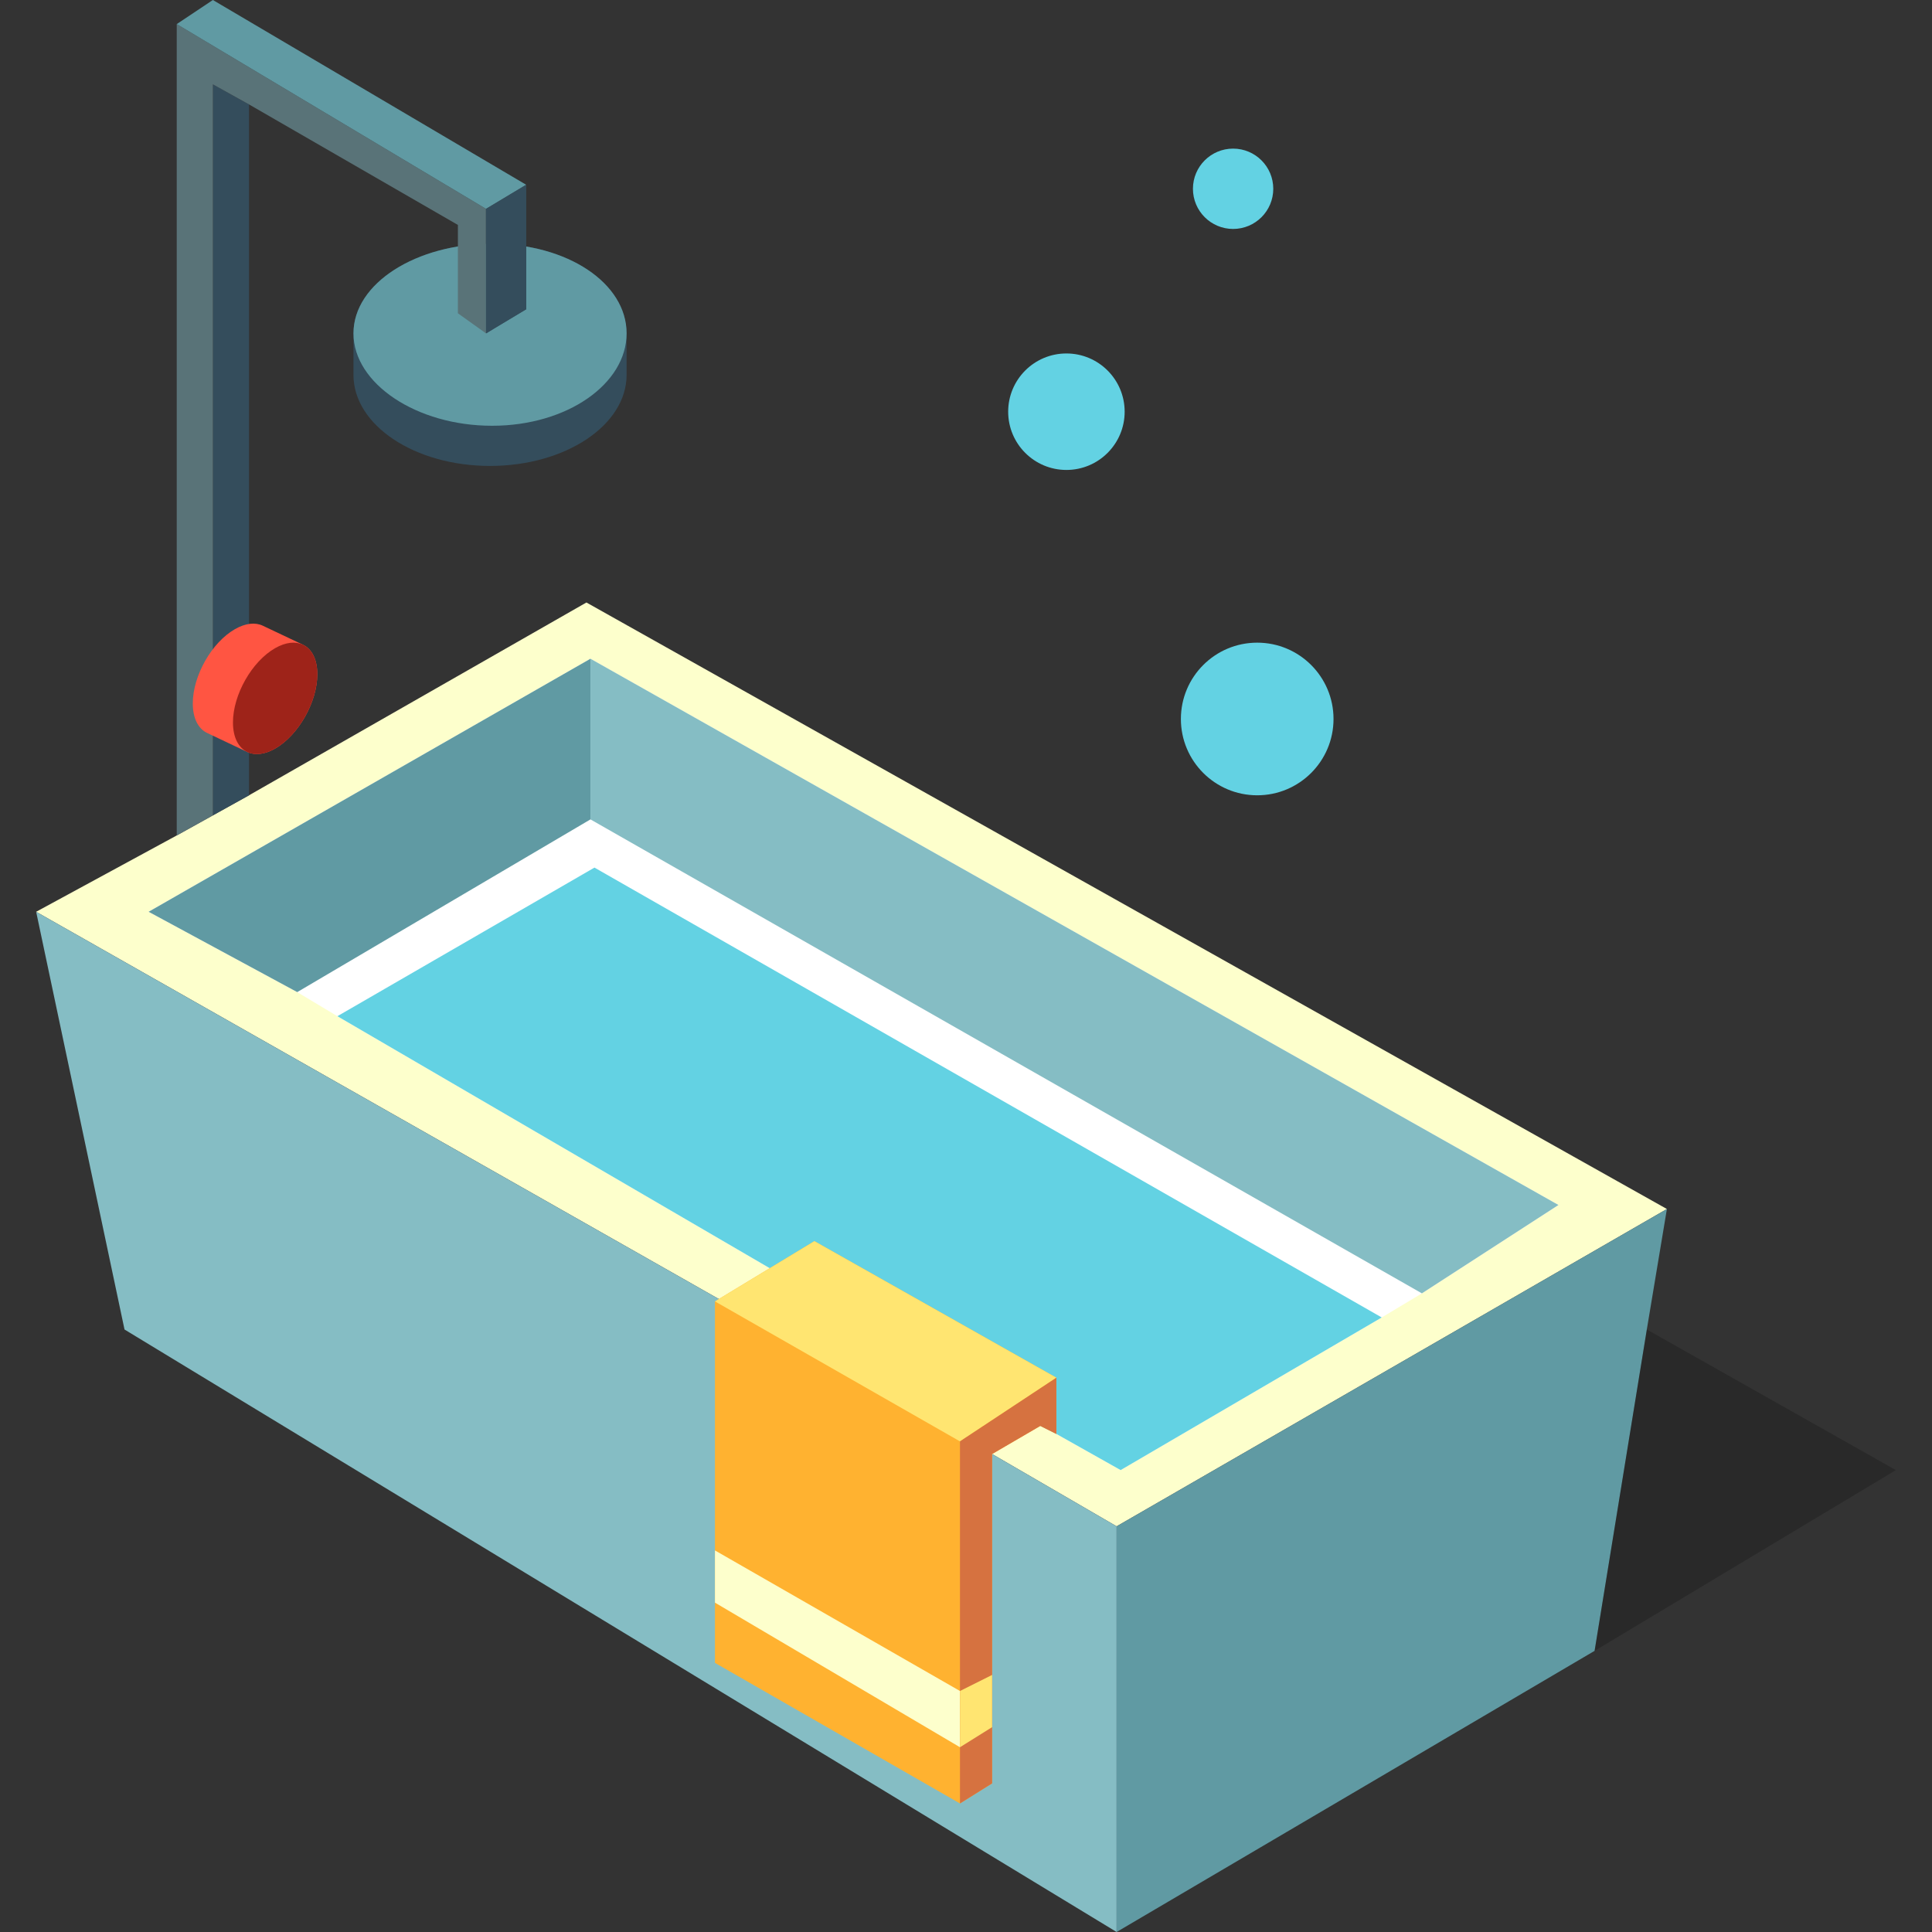 <?xml version="1.0" encoding="iso-8859-1"?>
<!-- Generator: Adobe Illustrator 19.0.0, SVG Export Plug-In . SVG Version: 6.00 Build 0)  -->
<svg version="1.1" id="Capa_1" xmlns="http://www.w3.org/2000/svg" xmlns:xlink="http://www.w3.org/1999/xlink" x="0px" y="0px"
	 viewBox="0 0 481 481" style="enable-background:new 0 0 481 481;" xml:space="preserve">
<rect x="0" y="0" width="481" height="481" fill="#333333" stroke="none"/>
<path style="fill:#344D5C;" d="M122.5,60.672C103.722,60.672,88,70.483,88,83v10.336C88,105.853,103.222,116,122,116
	s34-10.147,34-22.664V83C156,70.483,141.278,60.672,122.5,60.672z"/>
<path style="fill:#609AA3;" d="M156,83c0,12.517-14.722,23-33.5,23S88,95.517,88,83s15.722-22.328,34.5-22.328S156,70.483,156,83z"
	/>
<polygon style="fill:#FDFFCC;" points="415,301 146,150 62,198 53,203 44,208 9,227 247,362 278,380 "/>
<polygon style="fill:#85BDC4;" points="9,227 31,331 278,481 278,380 247,362 "/>
<polygon style="fill:#609AA3;" points="278,481 397,411 410,331 415,301 278,380 "/>
<polygon style="fill:#FFFFFF;" points="37,227 147,164 388,300 354,322 344,328 279,366 263,357 259,355 84,253 74,247 "/>
<polygon style="fill:#63D2E3;" points="148,216 84,253 259,355 263,357 279,366 344,328 "/>
<polygon style="fill:#609AA3;" points="74,247 147,204 147,164 37,227 "/>
<polygon style="fill:#85BDC4;" points="147,204 354,322 388,300 147,164 "/>
<polygon style="opacity:0.2;enable-background:new    ;" points="397,411 472,366 410,331 "/>
<g>
	<circle style="fill:#63D2E3;" cx="313" cy="179" r="19"/>
	<circle style="fill:#63D2E3;" cx="265.5" cy="102.5" r="14.5"/>
	<circle style="fill:#63D2E3;" cx="307" cy="47" r="10"/>
</g>
<polygon style="fill:#344D5C;" points="53,203 62,198 62,26 53,21 "/>
<path style="fill:#597378;" d="M44,6c0,13.143,0,194.062,0,202l9-5V21l9,5l52,30v22l7,5V52L44,6z"/>
<polygon style="fill:#344D5C;" points="121,52 131,46 131,77 121,83 "/>
<polygon style="fill:#609AA3;" points="44,6 53,0 131,46 121,52 "/>
<polygon style="fill:#FFB230;" points="259,355 247,362 247,444 239,449 178,414 178,324 202.752,309 263,343 263,357 "/>
<polygon style="fill:#FFE571;" points="178,324 239,358.854 263,343 202.752,309 "/>
<polygon style="fill:#D67240;" points="239,358.854 239,449 247,444 247,362 259,355 263,357 263,343 "/>
<polygon style="fill:#FDFFCC;" points="178,399 239,435 239,421 178,386 "/>
<polygon style="fill:#FFE571;" points="239,435 247,430 247,417 239,421 "/>
<polygon style="fill:#344D5C;" points="121,52 131,46 131,77 121,83 "/>
<path style="fill:#FF5542;" d="M75.424,160.515l-10-4.737c-1.848-0.875-4.271-0.663-6.924,0.854c-5.799,3.313-10.5,11.597-10.5,18.5
	c0,3.745,1.384,6.315,3.576,7.354l10,4.737c1.848,0.875,4.271,0.663,6.924-0.854c5.799-3.313,10.5-11.597,10.5-18.5
	C79,164.124,77.616,161.554,75.424,160.515z"/>
<path style="fill:#9E2319;" d="M75.424,160.515c2.192,1.039,3.576,3.608,3.576,7.354c0,6.903-4.701,15.187-10.5,18.5
	c-2.652,1.516-5.076,1.729-6.924,0.854c-2.192-1.039-3.576-3.608-3.576-7.354c0-6.903,4.701-15.187,10.5-18.5
	C71.152,159.853,73.576,159.64,75.424,160.515z"/>
<g>
</g>
<g>
</g>
<g>
</g>
<g>
</g>
<g>
</g>
<g>
</g>
<g>
</g>
<g>
</g>
<g>
</g>
<g>
</g>
<g>
</g>
<g>
</g>
<g>
</g>
<g>
</g>
<g>
</g>
</svg>
